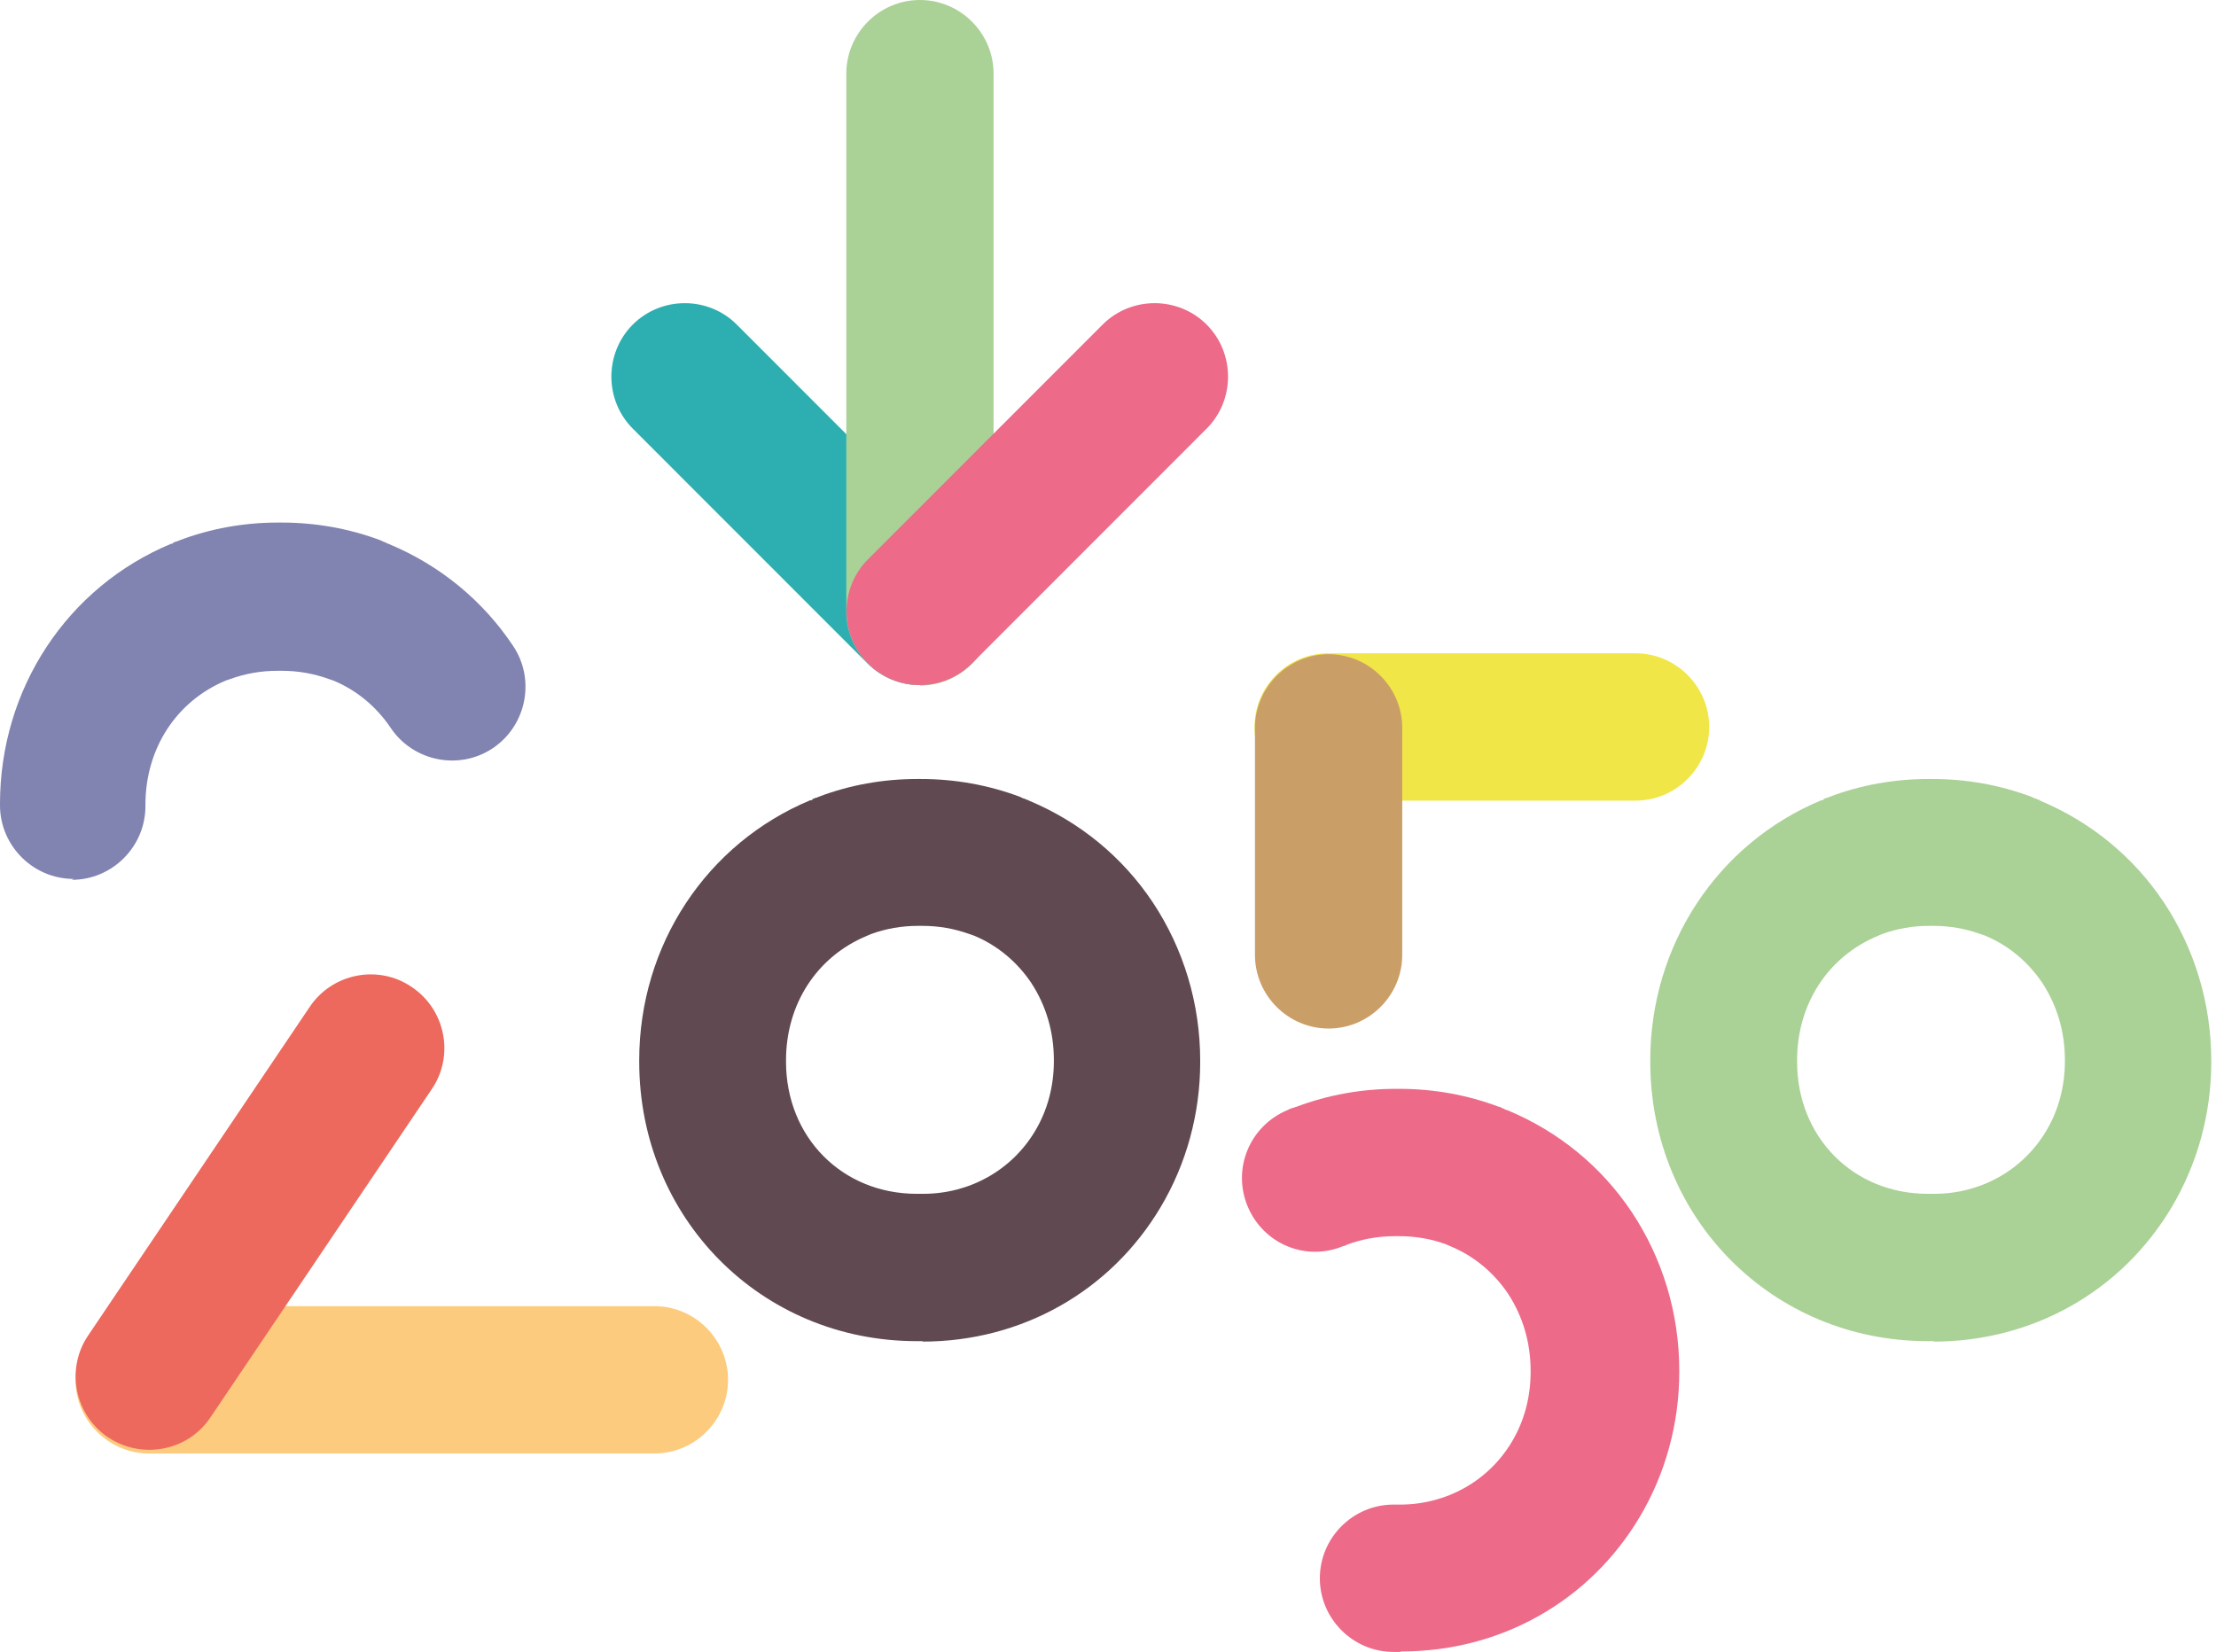 <?xml version="1.0" encoding="UTF-8"?>
<svg xmlns="http://www.w3.org/2000/svg" width="338" height="252" viewBox="0 0 338 252" fill="none">
  <path d="M99.814 221.729H22.742C16.566 221.729 11.512 216.672 11.512 210.492C11.512 204.311 16.566 199.254 22.742 199.254H99.814C105.991 199.254 111.045 204.311 111.045 210.492C111.045 216.672 105.991 221.729 99.814 221.729Z" fill="#FCCB7D"></path>
  <path d="M140.245 104.508C137.367 104.508 134.49 103.385 132.314 101.207L96.515 65.388C92.163 61.033 92.163 53.87 96.515 49.515C100.867 45.16 108.027 45.16 112.379 49.515L148.177 85.335C152.529 89.689 152.529 96.853 148.177 101.207C146.001 103.385 143.123 104.508 140.245 104.508Z" fill="#2DAFB2"></path>
  <path d="M11.231 134.077C5.054 134.077 0 129.02 0 122.839V122.629C0 105.07 10.248 89.549 26.112 82.947H26.322C26.322 82.947 26.322 82.806 26.392 82.806C26.392 82.806 26.744 82.666 26.884 82.595C27.024 82.595 27.165 82.525 27.305 82.455C32.078 80.629 37.202 79.716 42.397 79.716H42.677H42.958C48.152 79.716 53.276 80.629 58.12 82.455C58.12 82.455 58.401 82.595 58.541 82.666C58.681 82.666 58.892 82.806 59.032 82.876L59.383 83.017C67.104 86.248 73.632 91.585 78.265 98.538C81.704 103.666 80.301 110.689 75.177 114.13C70.052 117.572 63.033 116.167 59.594 111.04C57.418 107.809 54.4 105.281 50.82 103.806L50.188 103.595C47.871 102.753 45.485 102.331 42.958 102.331H42.326C39.799 102.331 37.413 102.753 35.096 103.595L34.465 103.806C26.884 106.967 22.181 114.201 22.181 122.769V122.98C22.181 129.161 17.127 134.217 10.95 134.217" fill="#8183B0"></path>
  <path d="M213.527 252C213.527 252 213.176 252 213.035 252C212.895 252 212.684 252 212.544 252C206.367 252 201.313 246.943 201.313 240.763C201.313 234.582 206.367 229.525 212.544 229.525H212.895C212.895 229.525 213.106 229.525 213.176 229.525H213.527C220.616 229.525 227.004 225.943 230.584 219.973C232.479 216.813 233.461 213.161 233.461 209.298V209.087C233.461 204.803 232.268 200.799 230.022 197.358C227.846 194.127 224.828 191.599 221.248 190.124L220.616 189.843C218.37 189 215.913 188.579 213.386 188.579H212.755C210.228 188.579 207.841 189 205.525 189.843L205.104 190.053H204.963C199.207 192.512 192.679 189.773 190.293 184.013C187.906 178.254 190.644 171.722 196.4 169.334L196.68 169.194C196.68 169.194 197.031 169.053 197.242 168.983C197.382 168.983 197.523 168.913 197.663 168.843H197.733C202.577 167.017 207.701 166.104 212.895 166.104H213.176H213.456C218.651 166.104 223.775 167.017 228.618 168.843H228.759C228.759 168.843 229.039 168.983 229.11 169.054C229.25 169.054 229.46 169.194 229.601 169.264L230.022 169.405C237.743 172.635 244.271 177.973 248.904 184.926C253.607 192.02 256.134 200.378 256.134 209.087V209.298C256.134 217.164 254.028 224.819 250.097 231.421C242.446 244.274 228.899 251.93 213.737 251.93" fill="#ED6A89"></path>
  <path d="M140.316 182.117C140.316 182.117 140.386 182.117 140.456 182.117H140.807C147.896 182.117 154.284 178.535 157.864 172.565C159.759 169.405 160.742 165.753 160.742 161.89V161.679C160.742 157.395 159.548 153.391 157.302 149.95C155.126 146.719 152.108 144.191 148.528 142.716L147.896 142.505C145.58 141.662 143.193 141.241 140.667 141.241H140.035C137.508 141.241 135.121 141.662 132.805 142.505L132.173 142.786C124.592 145.946 119.889 153.181 119.889 161.749V161.96C119.889 173.478 128.453 182.117 139.824 182.117H140.175C140.175 182.117 140.245 182.117 140.316 182.117ZM140.807 204.592C140.807 204.592 140.456 204.592 140.316 204.592C140.175 204.592 139.965 204.592 139.824 204.592C116.099 204.592 97.498 185.839 97.498 161.96V161.749C97.498 144.191 107.746 128.669 123.61 122.067H123.89V121.926C123.89 121.926 124.241 121.786 124.382 121.716C124.522 121.716 124.663 121.645 124.803 121.575C129.576 119.749 134.7 118.836 139.894 118.836H140.175H140.456C145.65 118.836 150.774 119.749 155.618 121.575C155.618 121.575 155.898 121.716 156.039 121.786C156.249 121.786 156.39 121.926 156.6 121.997C156.741 121.997 156.811 122.067 156.951 122.137C164.673 125.368 171.2 130.706 175.833 137.659C180.536 144.753 183.063 153.11 183.063 161.819V162.03C183.063 169.896 180.957 177.552 177.026 184.154C169.375 197.007 155.828 204.662 140.667 204.662" fill="#604950"></path>
  <path d="M294.529 182.117C294.529 182.117 294.599 182.117 294.67 182.117H295.021C302.11 182.117 308.498 178.535 312.077 172.565C313.973 169.405 314.955 165.753 314.955 161.89V161.679C314.955 157.395 313.762 153.391 311.516 149.95C309.34 146.719 306.322 144.191 302.742 142.716L302.11 142.505C299.794 141.662 297.407 141.241 294.88 141.241H294.248C291.722 141.241 289.335 141.662 287.019 142.505L286.387 142.786C278.806 145.946 274.103 153.181 274.103 161.749V161.96C274.103 173.478 282.667 182.117 294.038 182.117H294.389C294.389 182.117 294.459 182.117 294.529 182.117ZM295.021 204.592C295.021 204.592 294.67 204.592 294.529 204.592C294.389 204.592 294.178 204.592 294.038 204.592C270.313 204.592 251.712 185.839 251.712 161.96V161.749C251.712 144.191 261.96 128.669 277.823 122.067H278.104V121.926C278.104 121.926 278.455 121.786 278.595 121.716C278.736 121.716 278.876 121.645 279.017 121.575C283.79 119.749 288.914 118.836 294.178 118.836H294.459H294.74C299.934 118.836 305.058 119.749 309.902 121.575C309.902 121.575 310.182 121.716 310.323 121.786C310.533 121.786 310.674 121.926 310.884 121.997C311.025 121.997 311.095 122.067 311.165 122.137C318.886 125.368 325.414 130.706 330.047 137.659C334.75 144.753 337.277 153.11 337.277 161.819V162.03C337.277 169.896 335.171 177.552 331.24 184.154C323.589 197.007 310.042 204.662 294.88 204.662" fill="#AAD196"></path>
  <path d="M22.742 221.167C20.567 221.167 18.39 220.535 16.495 219.271C11.371 215.829 9.967 208.806 13.477 203.679L47.24 153.602C50.679 148.475 57.699 147.07 62.823 150.582C67.947 154.023 69.351 161.047 65.841 166.174L32.078 216.251C29.902 219.482 26.392 221.167 22.742 221.167Z" fill="#ED685D"></path>
  <path d="M249.465 122.137H202.577C196.4 122.137 191.346 117.08 191.346 110.9C191.346 104.719 196.4 99.662 202.577 99.662H249.465C255.642 99.662 260.696 104.719 260.696 110.9C260.696 117.08 255.642 122.137 249.465 122.137Z" fill="#F0E647"></path>
  <path d="M202.647 156.903C196.47 156.903 191.416 151.846 191.416 145.666V111.04C191.416 104.86 196.47 99.803 202.647 99.803C208.824 99.803 213.878 104.86 213.878 111.04V145.666C213.878 151.846 208.824 156.903 202.647 156.903Z" fill="#CA9E67"></path>
  <path d="M140.316 104.508C134.139 104.508 129.085 99.451 129.085 93.271V11.238C129.085 5.057 134.139 0 140.316 0C146.492 0 151.546 5.057 151.546 11.238V93.341C151.546 99.522 146.492 104.579 140.316 104.579" fill="#AAD196"></path>
  <path d="M140.316 104.508C137.438 104.508 134.56 103.385 132.384 101.207C128.032 96.853 128.032 89.689 132.384 85.335L168.182 49.515C172.534 45.16 179.694 45.16 184.046 49.515C188.398 53.87 188.398 61.033 184.046 65.388L148.247 101.207C146.071 103.385 143.193 104.508 140.316 104.508Z" fill="#ED6A89"></path>
</svg>
